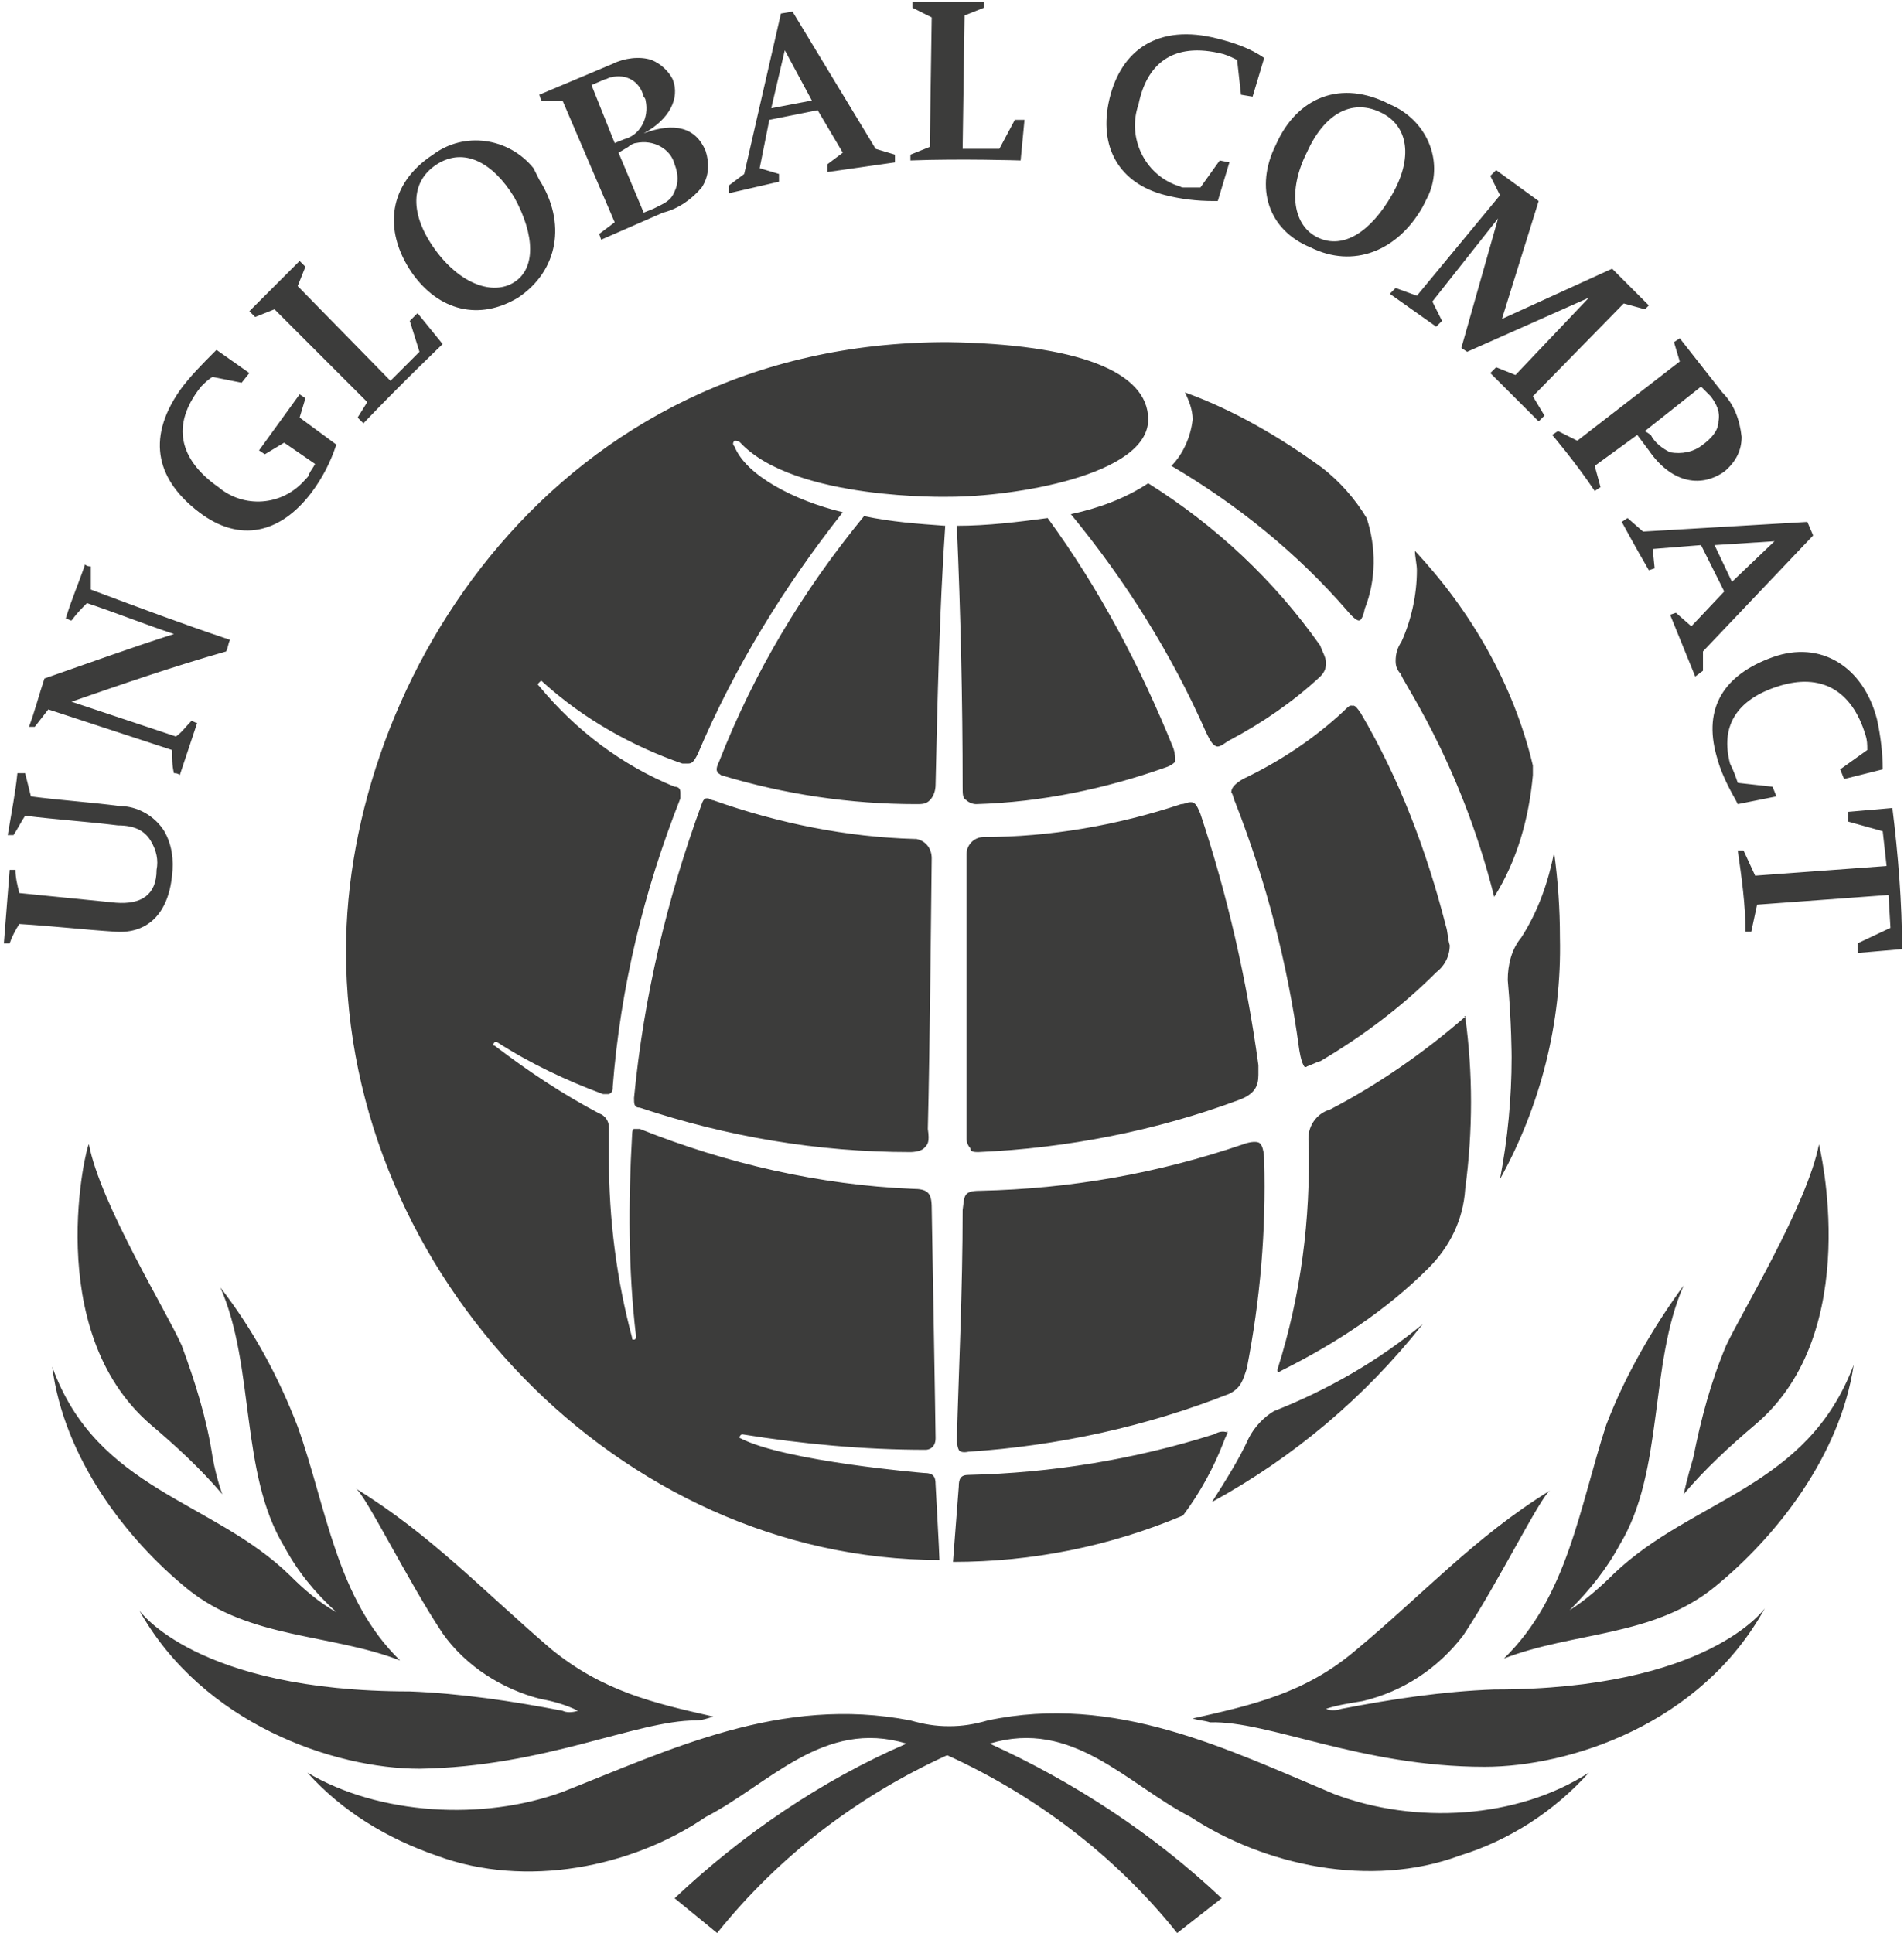 <?xml version="1.0" encoding="utf-8"?>
<!-- Generator: Adobe Illustrator 24.0.0, SVG Export Plug-In . SVG Version: 6.00 Build 0)  -->
<svg version="1.1" id="Capa_1" xmlns="http://www.w3.org/2000/svg" xmlns:xlink="http://www.w3.org/1999/xlink" x="0px" y="0px"
	 width="98.5px" height="100px" viewBox="0 0 98.5 100" style="enable-background:new 0 0 98.5 100;" xml:space="preserve">
<style type="text/css">
	.st0{clip-path:url(#SVGID_2_);}
	.st1{fill:#3C3C3B;}
</style>
<title>UN Global Compact</title>
<g>
	<defs>
		<rect id="SVGID_1_" x="-310.8" y="-74.8" width="720" height="249.5"/>
	</defs>
	<clipPath id="SVGID_2_">
		<use xlink:href="#SVGID_1_"  style="overflow:visible;"/>
	</clipPath>
	<g class="st0">
		<path class="st1" d="M67.5,55.2c-0.2-0.2-0.3-1-0.3-1c-0.6-4.4-1.7-8.6-3.3-12.7c-0.1-0.2-0.1-0.4-0.2-0.5c0-0.2,0.1-0.4,0.6-0.7
			c1.9-0.9,3.7-2.1,5.2-3.5c0.2-0.2,0.3-0.3,0.4-0.3s0.2,0.1,0.4,0.4c2,3.4,3.4,7.1,4.4,11c0.1,0.3,0.1,0.7,0.2,1
			c0,0.6-0.3,1.1-0.7,1.4c-1.8,1.8-3.8,3.3-6,4.6C68.2,54.9,67.6,55.2,67.5,55.2 M65.4,60c0,0,0-0.8-0.3-0.9s-0.8,0.1-0.8,0.1
			c-4.4,1.5-8.9,2.3-13.6,2.4c-0.9,0-0.8,0.3-0.9,1c0,4.2-0.2,8.2-0.3,11.9c0,0,0,0.3,0.1,0.5s0.5,0.1,0.5,0.1
			c4.6-0.3,9.2-1.3,13.5-3c0.6-0.3,0.7-0.7,0.9-1.3C65.2,67.2,65.5,63.7,65.4,60 M63.6,38.3c1.7-0.9,3.3-2,4.7-3.3
			c0.2-0.2,0.3-0.4,0.3-0.7c0-0.3-0.2-0.6-0.3-0.9c-2.4-3.4-5.4-6.2-8.9-8.4c-1.2,0.8-2.6,1.3-4,1.6c2.8,3.4,5.2,7.2,7,11.3
			c0.2,0.4,0.3,0.6,0.5,0.7S63.4,38.4,63.6,38.3 M60.3,39.7c0.3-0.1,0.4-0.2,0.5-0.3c0-0.2,0-0.4-0.1-0.7c-1.7-4.2-3.8-8.2-6.5-11.9
			c-1.5,0.2-3.1,0.4-4.7,0.4c0.2,4.6,0.3,9.1,0.3,13.5c0,0.4,0,0.6,0.2,0.7c0.1,0.1,0.3,0.2,0.5,0.2C53.9,41.5,57.2,40.8,60.3,39.7
			 M63.5,74.1C63.5,74,63.4,74,63.5,74.1c-0.3-0.1-0.5,0-0.7,0.1c-4.1,1.3-8.4,2-12.7,2.1c-0.4,0-0.5,0.2-0.5,0.6l-0.3,3.9
			c4.1,0,8.1-0.8,11.9-2.4c0.9-1.2,1.6-2.5,2.1-3.8C63.4,74.3,63.5,74.2,63.5,74.1 M75.8,52.6C75.8,52.5,75.7,52.6,75.8,52.6
			c-2.2,1.9-4.5,3.5-7,4.8c-0.7,0.2-1.2,0.9-1.1,1.7c0.1,4-0.4,7.9-1.6,11.7c0,0-0.1,0.3,0.2,0.1c2.8-1.4,5.4-3.1,7.6-5.3
			c1.1-1.1,1.8-2.5,1.9-4.1C76.2,58.5,76.2,55.5,75.8,52.6 M77.3,46.4c1.2-1.9,1.8-4.1,2-6.3c0-0.1,0-0.3,0-0.5
			c-1-4.2-3.2-8-6.1-11.1c0,0.3,0.1,0.7,0.1,1c0,1.3-0.3,2.6-0.8,3.7c-0.2,0.3-0.3,0.6-0.3,1c0,0.3,0.1,0.5,0.3,0.7
			C72.3,34.9,75.5,39.2,77.3,46.4 M31.7,56.2c0.4-5.1,1.6-10.1,3.5-14.9c0-0.1,0-0.2,0-0.3c0-0.2-0.1-0.3-0.3-0.3
			c-2.7-1.1-5.1-2.9-7-5.2c-0.1-0.1-0.1-0.1,0-0.2s0.1-0.1,0.2,0l0,0c2.1,1.9,4.6,3.3,7.2,4.2c0.1,0,0.2,0,0.3,0
			c0.2,0,0.3-0.1,0.5-0.5c1.9-4.5,4.5-8.7,7.5-12.5c-2.5-0.6-5-1.9-5.6-3.4c-0.1-0.1-0.1-0.2,0-0.3c0.1,0,0.2,0,0.3,0.1
			c2.8,3,10.8,2.8,10.8,2.8c3.3,0,10.3-1.1,10.3-4c0-2.5-3.7-3.9-10.4-4c-20.3,0-31.1,17.5-31.1,31.5C17.9,66,32.1,80.7,48.6,80.7
			c0-0.3-0.2-3.9-0.2-3.9c0-0.4-0.1-0.6-0.6-0.6c0,0-7.2-0.6-9.5-1.8c-0.1,0,0-0.2,0.1-0.2c3.1,0.5,6.3,0.8,9.5,0.8
			c0,0,0.5,0,0.5-0.6s-0.2-11.9-0.2-11.9c0-0.8-0.2-1-1-1c-4.8-0.2-9.6-1.3-14.1-3.1c-0.1,0-0.2,0-0.3,0c-0.1,0-0.1,0.3-0.1,0.3
			c-0.2,3.5-0.2,7,0.2,10.4c0,0.1,0,0.2-0.1,0.2c-0.1,0-0.1,0-0.1-0.1c-0.8-3-1.2-6.1-1.2-9.3c0-0.3,0-1.6,0-1.6
			c0-0.3-0.2-0.6-0.5-0.7c-1.9-1-3.7-2.2-5.4-3.5c-0.1,0-0.1-0.1,0-0.2c0,0,0,0,0,0c0.1,0,0.1,0,0.1,0c1.7,1.1,3.6,2,5.5,2.7h0.3
			C31.7,56.5,31.7,56.4,31.7,56.2 M70.6,31.5c0.6-1.5,0.6-3.2,0.1-4.7c-0.6-1-1.4-1.9-2.3-2.6c-2.2-1.6-4.6-3-7.1-3.9
			c0.2,0.4,0.4,0.9,0.4,1.4c-0.1,0.9-0.5,1.8-1.1,2.4c3.4,2,6.5,4.5,9.1,7.5c0,0,0.4,0.5,0.6,0.5S70.6,31.5,70.6,31.5 M78.2,54.7
			c0,2.1-0.2,4.2-0.6,6.3c2.1-3.8,3.2-8.1,3.1-12.5c0-1.5-0.1-2.9-0.3-4.4c-0.3,1.5-0.8,3-1.7,4.4c-0.5,0.6-0.7,1.4-0.7,2.2
			C78.2,52.9,78.2,54.7,78.2,54.7 M64.6,74.4c-0.5,1.1-1.2,2.2-1.9,3.3c4.2-2.3,7.9-5.4,10.9-9.2c-2.3,1.9-4.9,3.4-7.7,4.5
			C65.4,73.3,64.9,73.8,64.6,74.4 M48.2,44.4c0-0.5-0.3-0.9-0.8-1c0,0-0.1,0-0.1,0c-3.5-0.1-7-0.8-10.4-2c-0.1,0-0.2-0.1-0.3-0.1
			c-0.1,0-0.2,0-0.3,0.3c-1.8,4.9-3,10-3.5,15.2c0,0.3,0,0.5,0.3,0.5c4.5,1.5,9.2,2.3,14,2.3c0,0,0.5,0,0.7-0.2s0.3-0.3,0.2-1
			C48.1,54.7,48.2,44.4,48.2,44.4 M37.2,39.4c-0.2,0.4-0.1,0.5-0.1,0.5c0,0.1,0.1,0.1,0.2,0.2c3.3,1,6.7,1.5,10.1,1.5
			c0.3,0,0.5,0,0.7-0.2c0.2-0.2,0.3-0.5,0.3-0.8c0.1-4.4,0.2-9,0.5-13.4c-1.4-0.1-2.8-0.2-4.2-0.5C41.5,30.6,39,34.8,37.2,39.4
			 M50.6,59.6c4.6-0.2,9.2-1.1,13.5-2.7c0.8-0.3,1-0.7,1-1.3c0-0.2,0-0.3,0-0.5c-0.6-4.4-1.6-8.8-3-13c-0.2-0.5-0.3-0.6-0.5-0.6
			c-0.2,0-0.3,0.1-0.5,0.1c-3.3,1.1-6.8,1.7-10.2,1.7c-0.5,0-0.9,0.4-0.9,0.9c0,0,0,0.1,0,0.1c0,2.2,0,5.8,0,10.6v4
			c0,0.2,0.1,0.4,0.2,0.5c0,0.2,0.2,0.2,0.5,0.2 M2.7,70.7C5,77.1,11,77.6,15,81.5c0.7,0.7,1.5,1.4,2.4,1.9h0c-1.1-1-2-2.1-2.7-3.4
			c-2.3-3.8-1.5-9.3-3.3-13.4c1.7,2.2,3,4.6,4,7.2c1.5,4.2,2,8.9,5.3,12.1c-3.6-1.4-7.8-1.1-11-3.7S3.3,75.4,2.7,70.7 M36,89
			c0.3,0,0.6-0.1,0.9-0.2c-3.1-0.7-5.7-1.3-8.4-3.5c-3.5-3-6.2-5.9-10.1-8.3c0.5,0.3,2.7,4.8,4.5,7.5c1.2,1.7,3.1,2.9,5.1,3.4
			c0.6,0.1,1.3,0.3,1.9,0.6c-0.3,0.1-0.6,0.1-0.8,0c-2.6-0.5-5.3-0.9-7.9-1c-11.1,0-14-4.2-14-4.2c3.3,5.9,10.1,8.2,14.5,8.2
			C28.2,91.4,32.9,89,36,89 M76.8,91.4c4.4,0,11.2-2.2,14.5-8.2c0,0-2.9,4.2-14,4.2c-2.7,0.1-5.3,0.5-7.9,1c-0.3,0.1-0.6,0.1-0.8,0
			c0.6-0.2,1.3-0.3,1.9-0.4c2.1-0.5,3.9-1.7,5.2-3.4c1.8-2.7,4-7.2,4.5-7.5c-3.9,2.4-6.6,5.4-10.1,8.3c-2.6,2.2-5.3,2.8-8.4,3.5
			c0.3,0.1,0.6,0.1,0.9,0.2C65.6,89,70.4,91.4,76.8,91.4 M7.8,73.7c1.3,1.1,2.6,2.3,3.7,3.6c0,0-0.3-0.8-0.5-1.9
			c-0.3-2-0.9-3.9-1.6-5.8c-0.8-1.8-4.2-7.3-4.8-10.4C4.5,59.1,2.1,68.8,7.8,73.7 M77.8,85.8c3.6-1.4,7.7-1.1,10.9-3.7
			s6.5-6.8,7.2-11.5c-2.4,6.4-8.3,6.9-12.4,10.8c-0.7,0.7-1.5,1.4-2.3,1.9l0,0c1-1,1.9-2.1,2.6-3.4c2.3-3.8,1.5-9.3,3.3-13.4
			c-1.6,2.2-3,4.6-4,7.2C81.7,78,81.1,82.6,77.8,85.8 M69,92.8c-5.5-2.3-11.3-5.2-17.9-3.8c-0.7,0.2-1.3,0.3-2,0.3
			c-0.7,0-1.3-0.1-2-0.3c-6.7-1.3-12.4,1.5-18,3.7c-4.1,1.5-9.5,1.2-13.2-1c1.8,2,4.1,3.4,6.7,4.3c4.6,1.7,10.1,0.6,13.9-2
			c3.3-1.7,6.1-5.1,10.4-3.8c-4.4,1.9-8.5,4.7-12,8l2.2,1.8c3.2-4,7.3-7.1,11.9-9.2c4.6,2.1,8.7,5.2,11.9,9.2l2.3-1.8
			c-3.5-3.3-7.6-6-12-8c4.3-1.3,7.1,2.1,10.4,3.8c3.8,2.5,9.3,3.7,13.9,2c2.6-0.8,4.9-2.3,6.7-4.3C78.5,94.1,73.2,94.4,69,92.8
			 M90.8,73.7c5.7-4.8,3.3-14.5,3.3-14.5c-0.6,3.1-4,8.7-4.8,10.4c-0.8,1.9-1.3,3.8-1.7,5.8c-0.3,1-0.5,1.9-0.5,1.9
			C88.2,76,89.5,74.8,90.8,73.7 M1,46.2l5,0.5c1.3,0.1,2.1-0.4,2.1-1.7c0.1-0.5,0-1-0.3-1.5c-0.3-0.5-0.8-0.8-1.7-0.8
			c-1.6-0.2-3.2-0.3-4.8-0.5c-0.2,0.3-0.4,0.7-0.6,1c-0.1,0-0.2,0-0.3,0C0.6,42,0.8,41,0.9,40c0.1,0,0.3,0,0.4,0
			c0.1,0.4,0.2,0.8,0.3,1.2c1.5,0.2,3.1,0.3,4.6,0.5c0.9,0,1.8,0.5,2.3,1.3c0.4,0.7,0.5,1.5,0.4,2.3c-0.2,2-1.3,3-2.9,2.9
			s-3.3-0.3-5-0.4c-0.2,0.3-0.4,0.7-0.5,1c-0.1,0-0.2,0-0.3,0c0.1-1.3,0.2-2.5,0.3-3.8c0.1,0,0.2,0,0.3,0C0.8,45.4,0.9,45.8,1,46.2
			 M3.7,36.3l5.4,1.8c0.3-0.2,0.5-0.5,0.8-0.8c0.1,0,0.2,0.1,0.3,0.1l-0.9,2.7C9.2,40,9.1,40,9,40c-0.1-0.4-0.1-0.8-0.1-1.2
			l-6.4-2.1l-0.7,0.9c-0.1,0-0.2,0-0.3,0c0.3-0.8,0.5-1.6,0.8-2.5c2.3-0.8,4.5-1.6,6.7-2.3c-1.5-0.5-3-1.1-4.5-1.6
			c-0.3,0.3-0.5,0.5-0.8,0.9c-0.1,0-0.2-0.1-0.3-0.1c0.3-1,0.7-1.9,1-2.8c0.1,0.1,0.2,0.1,0.3,0.1c0,0.4,0,0.8,0,1.2
			c2.4,0.9,4.8,1.8,7.2,2.6c-0.1,0.2-0.1,0.4-0.2,0.6C8.9,34.5,6.3,35.4,3.7,36.3 M15.5,21.6l1.9,1.4c-0.3,0.9-0.7,1.7-1.3,2.5
			c-1.6,2.1-3.7,2.6-5.8,1s-2.8-3.7-1-6.3c0.5-0.7,1.2-1.4,1.8-2l0.1-0.1l1.7,1.2l-0.4,0.5L11,19.5c-0.2,0.1-0.4,0.3-0.6,0.5
			c-1.6,2-1.1,3.8,0.9,5.2c1.3,1.1,3.3,1,4.5-0.4c0.1-0.1,0.2-0.2,0.2-0.3c0.1-0.2,0.2-0.3,0.3-0.5l-1.6-1.1l-1,0.6l-0.3-0.2
			l2.1-2.9l0.3,0.2L15.5,21.6z M19,20.8l-4.8-4.8l-1,0.4l-0.3-0.3l2.6-2.6l0.3,0.3l-0.4,1l4.8,4.9l1.5-1.5l-0.5-1.6l0.4-0.4l1.3,1.6
			c0,0-2.1,2-4.1,4.1l-0.3-0.3L19,20.8z M21.3,14.1c-1.5-2.2-1.2-4.6,1.1-6.1c1.6-1.2,3.9-0.9,5.2,0.7c0.1,0.2,0.2,0.4,0.3,0.6
			c1.4,2.2,1,4.7-1.1,6.1C24.8,16.6,22.7,16.1,21.3,14.1 M22.5,12.9c1.3,1.8,3,2.4,4.1,1.7s1.1-2.4,0-4.4c-1.1-1.8-2.6-2.6-4-1.7
			S21.2,11.1,22.5,12.9 M31.8,11.5l-2.7-6.3H28l-0.1-0.3l3.8-1.6c0.6-0.3,1.4-0.4,2-0.2c0.5,0.2,0.9,0.6,1.1,1
			c0.4,1-0.2,2.1-1.5,2.8c1.6-0.6,2.7-0.3,3.2,0.9c0.2,0.6,0.2,1.3-0.2,1.9c-0.5,0.6-1.2,1.1-2,1.3l-3.2,1.4l-0.1-0.3L31.8,11.5z
			 M31.8,7.4l0.5-0.2c0.8-0.2,1.3-1.1,1.1-2c0-0.1-0.1-0.2-0.1-0.2c-0.2-0.8-0.9-1.2-1.7-1c-0.1,0-0.2,0.1-0.3,0.1l-0.7,0.3
			L31.8,7.4z M33.3,11l0.5-0.2c0.6-0.3,0.9-0.4,1.1-0.9c0.2-0.4,0.2-0.9,0-1.4c-0.2-0.8-1.1-1.3-2-1.1c-0.1,0-0.3,0.1-0.4,0.2
			L32,7.9L33.3,11z M39.8,6.2l-0.5,2.5l1,0.3l0,0.4L37.7,10l0-0.4L38.5,9l1.9-8.3L41,0.6l4.3,7.1l1,0.3v0.4l-3.5,0.5V8.5l0.8-0.6
			l-1.3-2.2L39.8,6.2z M39.9,5.6L42,5.2l-1.4-2.6L39.9,5.6z M48.1,7.6l0.1-6.7l-1-0.5V0.1c2,0,3.7,0,3.7,0v0.3l-1,0.4l-0.1,6.9h1.9
			l0.8-1.5h0.5l-0.2,2.1c0,0-3.1-0.1-5.7,0V8L48.1,7.6z M62.1,9.7l1-1.4l0.5,0.1l-0.6,2h-0.2c-0.9,0-1.7-0.1-2.5-0.3
			c-2.4-0.6-3.5-2.5-2.9-5s2.5-3.9,5.6-3.1c0.8,0.2,1.7,0.5,2.4,1l-0.6,2l-0.6-0.1L64,3.1c-0.2-0.1-0.4-0.2-0.7-0.3
			c-2.7-0.7-4,0.6-4.4,2.6c-0.6,1.7,0.3,3.6,2,4.2c0.1,0,0.2,0.1,0.3,0.1C61.5,9.7,61.8,9.7,62.1,9.7 M77.7,16.5l5.7-2.6l1.9,1.9
			L85.1,16L84,15.7l-4.7,4.8l0.6,1l-0.3,0.3c-1.3-1.3-2.5-2.5-2.5-2.5l0.3-0.3l1,0.4l3.8-4l-6.3,2.8L75.6,18l1.9-6.7l-3.4,4.3l0.5,1
			l-0.3,0.3l-2.4-1.7l0.3-0.3l1.1,0.4l4.3-5.2l-0.5-1l0.3-0.3l2.2,1.6L77.7,16.5z M84.7,22.5l-2.2,1.6l0.3,1.1l-0.3,0.2
			c-1-1.5-2.2-2.9-2.2-2.9l0.3-0.2l1,0.5l5.3-4.1l-0.3-1l0.3-0.2l2.2,2.8c0.6,0.6,0.9,1.4,1,2.3c0,0.7-0.3,1.3-0.9,1.8
			c-1.3,0.9-2.8,0.5-3.9-1.1L84.7,22.5z M85.4,22.5c0.2,0.4,0.6,0.7,1,0.9c0.6,0.1,1.2,0,1.7-0.4c0.4-0.3,0.8-0.7,0.8-1.2
			c0.1-0.5-0.1-0.9-0.4-1.3L88,20l-2.9,2.3L85.4,22.5z M88,28.2l-2.5,0.2l0.1,1l-0.3,0.1c-0.7-1.2-1.4-2.5-1.4-2.5l0.3-0.2l0.8,0.7
			l8.5-0.5l0.3,0.7l-5.7,6v1L87.7,35l-1.3-3.2l0.3-0.1l0.8,0.7l1.7-1.8L88,28.2z M88.7,28.2l0.9,1.9l2.2-2.1L88.7,28.2z M89.9,40.5
			l1.8,0.2l0.2,0.5l-2,0.4l-0.1-0.2c-0.4-0.7-0.8-1.5-1-2.3c-0.7-2.5,0.4-4.2,2.9-5.1s4.7,0.5,5.4,3.2c0.2,0.9,0.3,1.8,0.3,2.6
			l-2,0.5l-0.2-0.5l1.4-1c0-0.3,0-0.5-0.1-0.8c-0.7-2.3-2.3-3.2-4.5-2.5s-3,2.1-2.5,4C89.7,39.9,89.8,40.2,89.9,40.5 M97.7,46.3
			l-6.8,0.5l-0.3,1.4l-0.3,0c0-1.4-0.2-2.8-0.4-4.2l0.3,0l0.6,1.3l6.8-0.5L97.4,43l-1.8-0.5V42l2.3-0.2c0.3,2.4,0.5,4.9,0.5,7.3
			l-2.3,0.2v-0.5l1.7-0.8L97.7,46.3z M66,7.5c1.1-2.5,3.4-3.4,5.9-2.1c1.9,0.8,2.8,2.9,2,4.7c-0.1,0.2-0.2,0.4-0.3,0.6
			c-1.3,2.3-3.6,3.2-5.8,2.1C65.6,11.9,64.9,9.7,66,7.5 M67.6,7.9c-1,2-0.7,3.8,0.6,4.4s2.7-0.3,3.8-2.2s0.9-3.6-0.6-4.3
			S68.5,5.9,67.6,7.9 M67.6,55.2c-0.2-0.2-0.3-1-0.3-1c-0.6-4.4-1.7-8.6-3.3-12.7c-0.1-0.2-0.1-0.4-0.2-0.5c0-0.2,0.1-0.4,0.6-0.7
			c1.9-0.9,3.7-2.1,5.2-3.5c0.2-0.2,0.3-0.3,0.4-0.3s0.2,0.1,0.4,0.4c2,3.4,3.4,7.1,4.4,11c0.1,0.3,0.1,0.7,0.2,1
			c0,0.6-0.3,1.1-0.7,1.4c-1.8,1.8-3.8,3.3-6,4.6c-0.1,0-0.7,0.3-0.8,0.3 M65.4,60c0,0,0-0.8-0.3-0.9s-0.8,0.1-0.8,0.1
			c-4.4,1.5-8.9,2.3-13.6,2.4c-0.9,0-0.8,0.3-0.9,1c0,4.2-0.2,8.2-0.3,11.9c0,0,0,0.3,0.1,0.5s0.5,0.1,0.5,0.1
			c4.6-0.3,9.2-1.3,13.5-3c0.6-0.3,0.7-0.7,0.9-1.3C65.2,67.2,65.5,63.7,65.4,60 M63.6,38.3c1.7-0.9,3.3-2,4.7-3.3
			c0.2-0.2,0.3-0.4,0.3-0.7c0-0.3-0.2-0.6-0.3-0.9c-2.4-3.4-5.4-6.2-8.9-8.4c-1.2,0.8-2.6,1.3-4,1.6c2.8,3.4,5.2,7.2,7,11.3
			c0.2,0.4,0.3,0.6,0.5,0.7S63.4,38.4,63.6,38.3 M60.3,39.7c0.3-0.1,0.4-0.2,0.5-0.3c0-0.2,0-0.4-0.1-0.7c-1.7-4.2-3.8-8.2-6.5-11.9
			c-1.5,0.2-3.1,0.4-4.7,0.4c0.2,4.6,0.3,9.1,0.3,13.5c0,0.4,0,0.6,0.2,0.7c0.1,0.1,0.3,0.2,0.5,0.2C53.9,41.5,57.2,40.8,60.3,39.7
			 M63.5,74.1C63.5,74,63.4,74,63.5,74.1c-0.3-0.1-0.5,0-0.7,0.1c-4.1,1.3-8.4,2-12.7,2.1c-0.4,0-0.5,0.2-0.5,0.6l-0.3,3.9
			c4.1,0,8.1-0.8,11.9-2.4c0.9-1.2,1.6-2.5,2.1-3.8C63.4,74.3,63.5,74.2,63.5,74.1 M75.8,52.6C75.8,52.5,75.7,52.6,75.8,52.6
			c-2.2,1.9-4.5,3.5-7,4.8c-0.7,0.2-1.2,0.9-1.1,1.7c0.1,4-0.4,7.9-1.6,11.7c0,0-0.1,0.3,0.2,0.1c2.8-1.4,5.4-3.1,7.6-5.3
			c1.1-1.1,1.8-2.5,1.9-4.1C76.2,58.5,76.2,55.5,75.8,52.6 M77.3,46.4c1.2-1.9,1.8-4.1,2-6.3c0-0.1,0-0.3,0-0.5
			c-1-4.2-3.2-8-6.1-11.1c0,0.3,0.1,0.7,0.1,1c0,1.3-0.3,2.6-0.8,3.7c-0.2,0.3-0.3,0.6-0.3,1c0,0.3,0.1,0.5,0.3,0.7
			C72.3,34.9,75.5,39.2,77.3,46.4 M31.7,56.2c0.4-5.1,1.6-10.1,3.5-14.9c0-0.1,0-0.2,0-0.3c0-0.2-0.1-0.3-0.3-0.3
			c-2.7-1.1-5.1-2.9-7-5.2c-0.1-0.1-0.1-0.1,0-0.2s0.1-0.1,0.2,0l0,0c2.1,1.9,4.6,3.3,7.2,4.2c0.1,0,0.2,0,0.3,0
			c0.2,0,0.3-0.1,0.5-0.5c1.9-4.5,4.5-8.7,7.5-12.5c-2.5-0.6-5-1.9-5.6-3.4c-0.1-0.1-0.1-0.2,0-0.3c0.1,0,0.2,0,0.3,0.1
			c2.8,3,10.8,2.8,10.8,2.8c3.3,0,10.3-1.1,10.3-4c0-2.5-3.7-3.9-10.4-4c-20.3,0-31.1,17.5-31.1,31.5C17.9,66,32.1,80.7,48.6,80.7
			c0-0.3-0.2-3.9-0.2-3.9c0-0.4-0.1-0.6-0.6-0.6c0,0-7.2-0.6-9.5-1.8c-0.1,0,0-0.2,0.1-0.2c3.1,0.5,6.3,0.8,9.5,0.8
			c0,0,0.5,0,0.5-0.6s-0.2-11.9-0.2-11.9c0-0.8-0.2-1-1-1c-4.8-0.2-9.6-1.3-14.1-3.1c-0.1,0-0.2,0-0.3,0c-0.1,0-0.1,0.3-0.1,0.3
			c-0.2,3.5-0.2,7,0.2,10.4c0,0.1,0,0.2-0.1,0.2c-0.1,0-0.1,0-0.1-0.1c-0.8-3-1.2-6.1-1.2-9.3c0-0.3,0-1.6,0-1.6
			c0-0.3-0.2-0.6-0.5-0.7c-1.9-1-3.7-2.2-5.4-3.5c-0.1,0-0.1-0.1,0-0.2c0,0,0,0,0,0c0.1,0,0.1,0,0.1,0c1.7,1.1,3.6,2,5.5,2.7h0.3
			C31.7,56.5,31.7,56.4,31.7,56.2 M70.6,31.5c0.6-1.5,0.6-3.2,0.1-4.7c-0.6-1-1.4-1.9-2.3-2.6c-2.2-1.6-4.6-3-7.1-3.9
			c0.2,0.4,0.4,0.9,0.4,1.4c-0.1,0.9-0.5,1.8-1.1,2.4c3.4,2,6.5,4.5,9.1,7.5c0,0,0.4,0.5,0.6,0.5S70.6,31.5,70.6,31.5 M78.2,54.7
			c0,2.1-0.2,4.2-0.6,6.3c2.1-3.8,3.2-8.1,3.1-12.5c0-1.5-0.1-2.9-0.3-4.4c-0.3,1.5-0.8,3-1.7,4.4c-0.5,0.6-0.7,1.4-0.7,2.2
			C78.2,52.9,78.2,54.7,78.2,54.7 M64.6,74.4c-0.5,1.1-1.2,2.2-1.9,3.3c4.2-2.3,7.9-5.4,10.9-9.2c-2.3,1.9-4.9,3.4-7.7,4.5
			C65.4,73.3,64.9,73.8,64.6,74.4 M48.2,44.4c0-0.5-0.3-0.9-0.8-1c0,0-0.1,0-0.1,0c-3.5-0.1-7-0.8-10.4-2c-0.1,0-0.2-0.1-0.3-0.1
			c-0.1,0-0.2,0-0.3,0.3c-1.8,4.9-3,10-3.5,15.2c0,0.3,0,0.5,0.3,0.5c4.5,1.5,9.2,2.3,14,2.3c0,0,0.5,0,0.7-0.2s0.3-0.3,0.2-1
			C48.1,54.7,48.2,44.4,48.2,44.4 M37.2,39.4c-0.2,0.4-0.1,0.5-0.1,0.5c0,0.1,0.1,0.1,0.2,0.2c3.3,1,6.7,1.5,10.1,1.5
			c0.3,0,0.5,0,0.7-0.2c0.2-0.2,0.3-0.5,0.3-0.8c0.1-4.4,0.2-9,0.5-13.4c-1.4-0.1-2.8-0.2-4.2-0.5C41.5,30.6,39,34.8,37.2,39.4
			 M50.6,59.6c4.6-0.2,9.2-1.1,13.5-2.7c0.8-0.3,1-0.7,1-1.3c0-0.2,0-0.3,0-0.5c-0.6-4.4-1.6-8.8-3-13c-0.2-0.5-0.3-0.6-0.5-0.6
			c-0.2,0-0.3,0.1-0.5,0.1c-3.3,1.1-6.8,1.7-10.2,1.7c-0.5,0-0.9,0.4-0.9,0.9c0,0,0,0.1,0,0.1c0,2.2,0,5.8,0,10.6v4
			c0,0.2,0.1,0.4,0.2,0.5c0,0.2,0.2,0.2,0.5,0.2 M2.7,70.7C5,77.1,11,77.6,15,81.5c0.7,0.7,1.5,1.4,2.4,1.9h0c-1.1-1-2-2.1-2.7-3.4
			c-2.3-3.8-1.5-9.3-3.3-13.4c1.7,2.2,3,4.6,4,7.2c1.5,4.2,2,8.9,5.3,12.1c-3.6-1.4-7.8-1.1-11-3.7S3.3,75.4,2.7,70.7 M36,89
			c0.3,0,0.6-0.1,0.9-0.2c-3.1-0.7-5.7-1.3-8.4-3.5c-3.5-3-6.2-5.9-10.1-8.3c0.5,0.3,2.7,4.8,4.5,7.5c1.2,1.7,3.1,2.9,5.1,3.4
			c0.6,0.1,1.3,0.3,1.9,0.6c-0.3,0.1-0.6,0.1-0.8,0c-2.6-0.5-5.3-0.9-7.9-1c-11.1,0-14-4.2-14-4.2c3.3,5.9,10.1,8.2,14.5,8.2
			C28.2,91.4,32.9,89,36,89 M76.8,91.4c4.4,0,11.2-2.2,14.5-8.2c0,0-2.9,4.2-14,4.2c-2.7,0.1-5.3,0.5-7.9,1c-0.3,0.1-0.6,0.1-0.8,0
			c0.6-0.2,1.3-0.3,1.9-0.4c2.1-0.5,3.9-1.7,5.2-3.4c1.8-2.7,4-7.2,4.5-7.5c-3.9,2.4-6.6,5.4-10.1,8.3c-2.6,2.2-5.3,2.8-8.4,3.5
			c0.3,0.1,0.6,0.1,0.9,0.2C65.6,89,70.4,91.4,76.8,91.4 M7.8,73.7c1.3,1.1,2.6,2.3,3.7,3.6c0,0-0.3-0.8-0.5-1.9
			c-0.3-2-0.9-3.9-1.6-5.8c-0.8-1.8-4.2-7.3-4.8-10.4C4.5,59.1,2.1,68.8,7.8,73.7 M77.8,85.8c3.6-1.4,7.7-1.1,10.9-3.7
			s6.5-6.8,7.2-11.5c-2.4,6.4-8.3,6.9-12.4,10.8c-0.7,0.7-1.5,1.4-2.3,1.9l0,0c1-1,1.9-2.1,2.6-3.4c2.3-3.8,1.5-9.3,3.3-13.4
			c-1.6,2.2-3,4.6-4,7.2C81.7,78,81.1,82.6,77.8,85.8 M69,92.8c-5.5-2.3-11.3-5.2-17.9-3.8c-0.7,0.2-1.3,0.3-2,0.3
			c-0.7,0-1.3-0.1-2-0.3c-6.7-1.3-12.4,1.5-18,3.7c-4.1,1.5-9.5,1.2-13.2-1c1.8,2,4.1,3.4,6.7,4.3c4.6,1.7,10.1,0.6,13.9-2
			c3.3-1.7,6.1-5.1,10.4-3.8c-4.4,1.9-8.5,4.7-12,8l2.2,1.8c3.2-4,7.3-7.1,11.9-9.2c4.6,2.1,8.7,5.2,11.9,9.2l2.3-1.8
			c-3.5-3.3-7.6-6-12-8c4.3-1.3,7.1,2.1,10.4,3.8c3.8,2.5,9.3,3.7,13.9,2c2.6-0.8,4.9-2.3,6.7-4.3C78.5,94.1,73.2,94.4,69,92.8
			 M90.8,73.7c5.7-4.8,3.3-14.5,3.3-14.5c-0.6,3.1-4,8.7-4.8,10.4c-0.8,1.9-1.3,3.8-1.7,5.8c-0.3,1-0.5,1.9-0.5,1.9
			C88.2,76,89.5,74.8,90.8,73.7 M1,46.2l5,0.5c1.3,0.1,2.1-0.4,2.1-1.7c0.1-0.5,0-1-0.3-1.5c-0.3-0.5-0.8-0.8-1.7-0.8
			c-1.6-0.2-3.2-0.3-4.8-0.5c-0.2,0.3-0.4,0.7-0.6,1c-0.1,0-0.2,0-0.3,0C0.6,42,0.8,41,0.9,40c0.1,0,0.3,0,0.4,0
			c0.1,0.4,0.2,0.8,0.3,1.2c1.5,0.2,3.1,0.3,4.6,0.5c0.9,0,1.8,0.5,2.3,1.3c0.4,0.7,0.5,1.5,0.4,2.3c-0.2,2-1.3,3-2.9,2.9
			s-3.3-0.3-5-0.4c-0.2,0.3-0.4,0.7-0.5,1c-0.1,0-0.2,0-0.3,0c0.1-1.3,0.2-2.5,0.3-3.8c0.1,0,0.2,0,0.3,0C0.8,45.4,0.9,45.8,1,46.2
			 M3.7,36.3l5.4,1.8c0.3-0.2,0.5-0.5,0.8-0.8c0.1,0,0.2,0.1,0.3,0.1l-0.9,2.7C9.2,40,9.1,40,9,40c-0.1-0.4-0.1-0.8-0.1-1.2
			l-6.4-2.1l-0.7,0.9c-0.1,0-0.2,0-0.3,0c0.3-0.8,0.5-1.6,0.8-2.5c2.3-0.8,4.5-1.6,6.7-2.3c-1.5-0.5-3-1.1-4.5-1.6
			c-0.3,0.3-0.5,0.5-0.8,0.9c-0.1,0-0.2-0.1-0.3-0.1c0.3-1,0.7-1.9,1-2.8c0.1,0.1,0.2,0.1,0.3,0.1c0,0.4,0,0.8,0,1.2
			c2.4,0.9,4.8,1.8,7.2,2.6c-0.1,0.2-0.1,0.4-0.2,0.6C8.9,34.5,6.3,35.4,3.7,36.3 M15.5,21.6l1.9,1.4c-0.3,0.9-0.7,1.7-1.3,2.5
			c-1.6,2.1-3.7,2.6-5.8,1s-2.8-3.7-1-6.3c0.5-0.7,1.2-1.4,1.8-2l0.1-0.1l1.7,1.2l-0.4,0.5L11,19.5c-0.2,0.1-0.4,0.3-0.6,0.5
			c-1.6,2-1.1,3.8,0.9,5.2c1.3,1.1,3.3,1,4.5-0.4c0.1-0.1,0.2-0.2,0.2-0.3c0.1-0.2,0.2-0.3,0.3-0.5l-1.6-1.1l-1,0.6l-0.3-0.2
			l2.1-2.9l0.3,0.2L15.5,21.6z M19,20.8l-4.8-4.8l-1,0.4l-0.3-0.3l2.6-2.6l0.3,0.3l-0.4,1l4.8,4.9l1.5-1.5l-0.5-1.6l0.4-0.4l1.3,1.6
			c0,0-2.1,2-4.1,4.1l-0.3-0.3L19,20.8z M21.3,14.1c-1.5-2.2-1.2-4.6,1.1-6.1c1.6-1.2,3.9-0.9,5.2,0.7c0.1,0.2,0.2,0.4,0.3,0.6
			c1.4,2.2,1,4.7-1.1,6.1C24.8,16.6,22.7,16.1,21.3,14.1 M22.5,12.9c1.3,1.8,3,2.4,4.1,1.7s1.1-2.4,0-4.4c-1.1-1.8-2.6-2.6-4-1.7
			S21.2,11.1,22.5,12.9 M31.8,11.5l-2.7-6.3H28l-0.1-0.3l3.8-1.6c0.6-0.3,1.4-0.4,2-0.2c0.5,0.2,0.9,0.6,1.1,1
			c0.4,1-0.2,2.1-1.5,2.8c1.6-0.6,2.7-0.3,3.2,0.9c0.2,0.6,0.2,1.3-0.2,1.9c-0.5,0.6-1.2,1.1-2,1.3l-3.2,1.4l-0.1-0.3L31.8,11.5z
			 M31.8,7.4l0.5-0.2c0.8-0.2,1.3-1.1,1.1-2c0-0.1-0.1-0.2-0.1-0.2c-0.2-0.8-0.9-1.2-1.7-1c-0.1,0-0.2,0.1-0.3,0.1l-0.7,0.3
			L31.8,7.4z M33.3,11l0.5-0.2c0.6-0.3,0.9-0.4,1.1-0.9c0.2-0.4,0.2-0.9,0-1.4c-0.2-0.8-1.1-1.3-2-1.1c-0.1,0-0.3,0.1-0.4,0.2
			L32,7.9L33.3,11z M39.8,6.2l-0.5,2.5l1,0.3l0,0.4L37.7,10l0-0.4L38.5,9l1.9-8.3L41,0.6l4.3,7.1l1,0.3v0.4l-3.5,0.5V8.5l0.8-0.6
			l-1.3-2.2L39.8,6.2z M39.9,5.6L42,5.2l-1.4-2.6L39.9,5.6z M48.1,7.6l0.1-6.7l-1-0.5V0.1c2,0,3.7,0,3.7,0v0.3l-1,0.4l-0.1,6.9h1.9
			l0.8-1.5h0.5l-0.2,2.1c0,0-3.1-0.1-5.7,0V8L48.1,7.6z M62.1,9.7l1-1.4l0.5,0.1l-0.6,2h-0.2c-0.9,0-1.7-0.1-2.5-0.3
			c-2.4-0.6-3.5-2.5-2.9-5s2.5-3.9,5.6-3.1c0.8,0.2,1.7,0.5,2.4,1l-0.6,2l-0.6-0.1L64,3.1c-0.2-0.1-0.4-0.2-0.7-0.3
			c-2.7-0.7-4,0.6-4.4,2.6c-0.6,1.7,0.3,3.6,2,4.2c0.1,0,0.2,0.1,0.3,0.1C61.5,9.7,61.8,9.7,62.1,9.7 M77.7,16.5l5.7-2.6l1.9,1.9
			L85.1,16L84,15.7l-4.7,4.8l0.6,1l-0.3,0.3c-1.3-1.3-2.5-2.5-2.5-2.5l0.3-0.3l1,0.4l3.8-4l-6.3,2.8L75.6,18l1.9-6.7l-3.4,4.3l0.5,1
			l-0.3,0.3l-2.4-1.7l0.3-0.3l1.1,0.4l4.3-5.2l-0.5-1l0.3-0.3l2.2,1.6L77.7,16.5z M84.7,22.5l-2.2,1.6l0.3,1.1l-0.3,0.2
			c-1-1.5-2.2-2.9-2.2-2.9l0.3-0.2l1,0.5l5.3-4.1l-0.3-1l0.3-0.2l2.2,2.8c0.6,0.6,0.9,1.4,1,2.3c0,0.7-0.3,1.3-0.9,1.8
			c-1.3,0.9-2.8,0.5-3.9-1.1L84.7,22.5z M85.4,22.5c0.2,0.4,0.6,0.7,1,0.9c0.6,0.1,1.2,0,1.7-0.4c0.4-0.3,0.8-0.7,0.8-1.2
			c0.1-0.5-0.1-0.9-0.4-1.3L88,20l-2.9,2.3L85.4,22.5z M88,28.2l-2.5,0.2l0.1,1l-0.3,0.1c-0.7-1.2-1.4-2.5-1.4-2.5l0.3-0.2l0.8,0.7
			l8.5-0.5l0.3,0.7l-5.7,6v1L87.7,35l-1.3-3.2l0.3-0.1l0.8,0.7l1.7-1.8L88,28.2z M88.7,28.2l0.9,1.9l2.2-2.1L88.7,28.2z M89.9,40.5
			l1.8,0.2l0.2,0.5l-2,0.4l-0.1-0.2c-0.4-0.7-0.8-1.5-1-2.3c-0.7-2.5,0.4-4.2,2.9-5.1s4.7,0.5,5.4,3.2c0.2,0.9,0.3,1.8,0.3,2.6
			l-2,0.5l-0.2-0.5l1.4-1c0-0.3,0-0.5-0.1-0.8c-0.7-2.3-2.3-3.2-4.5-2.5s-3,2.1-2.5,4C89.7,39.9,89.8,40.2,89.9,40.5 M97.7,46.3
			l-6.8,0.5l-0.3,1.4l-0.3,0c0-1.4-0.2-2.8-0.4-4.2l0.3,0l0.6,1.3l6.8-0.5L97.4,43l-1.8-0.5V42l2.3-0.2c0.3,2.4,0.5,4.9,0.5,7.3
			l-2.3,0.2v-0.5l1.7-0.8L97.7,46.3z M66,7.5c1.1-2.5,3.4-3.4,5.9-2.1c1.9,0.8,2.8,2.9,2,4.7c-0.1,0.2-0.2,0.4-0.3,0.6
			c-1.3,2.3-3.6,3.2-5.8,2.1C65.6,11.9,64.9,9.7,66,7.5 M67.6,7.9c-1,2-0.7,3.8,0.6,4.4s2.7-0.3,3.8-2.2s0.9-3.6-0.6-4.3
			S68.5,5.9,67.6,7.9"/>
	</g>
</g>
</svg>
